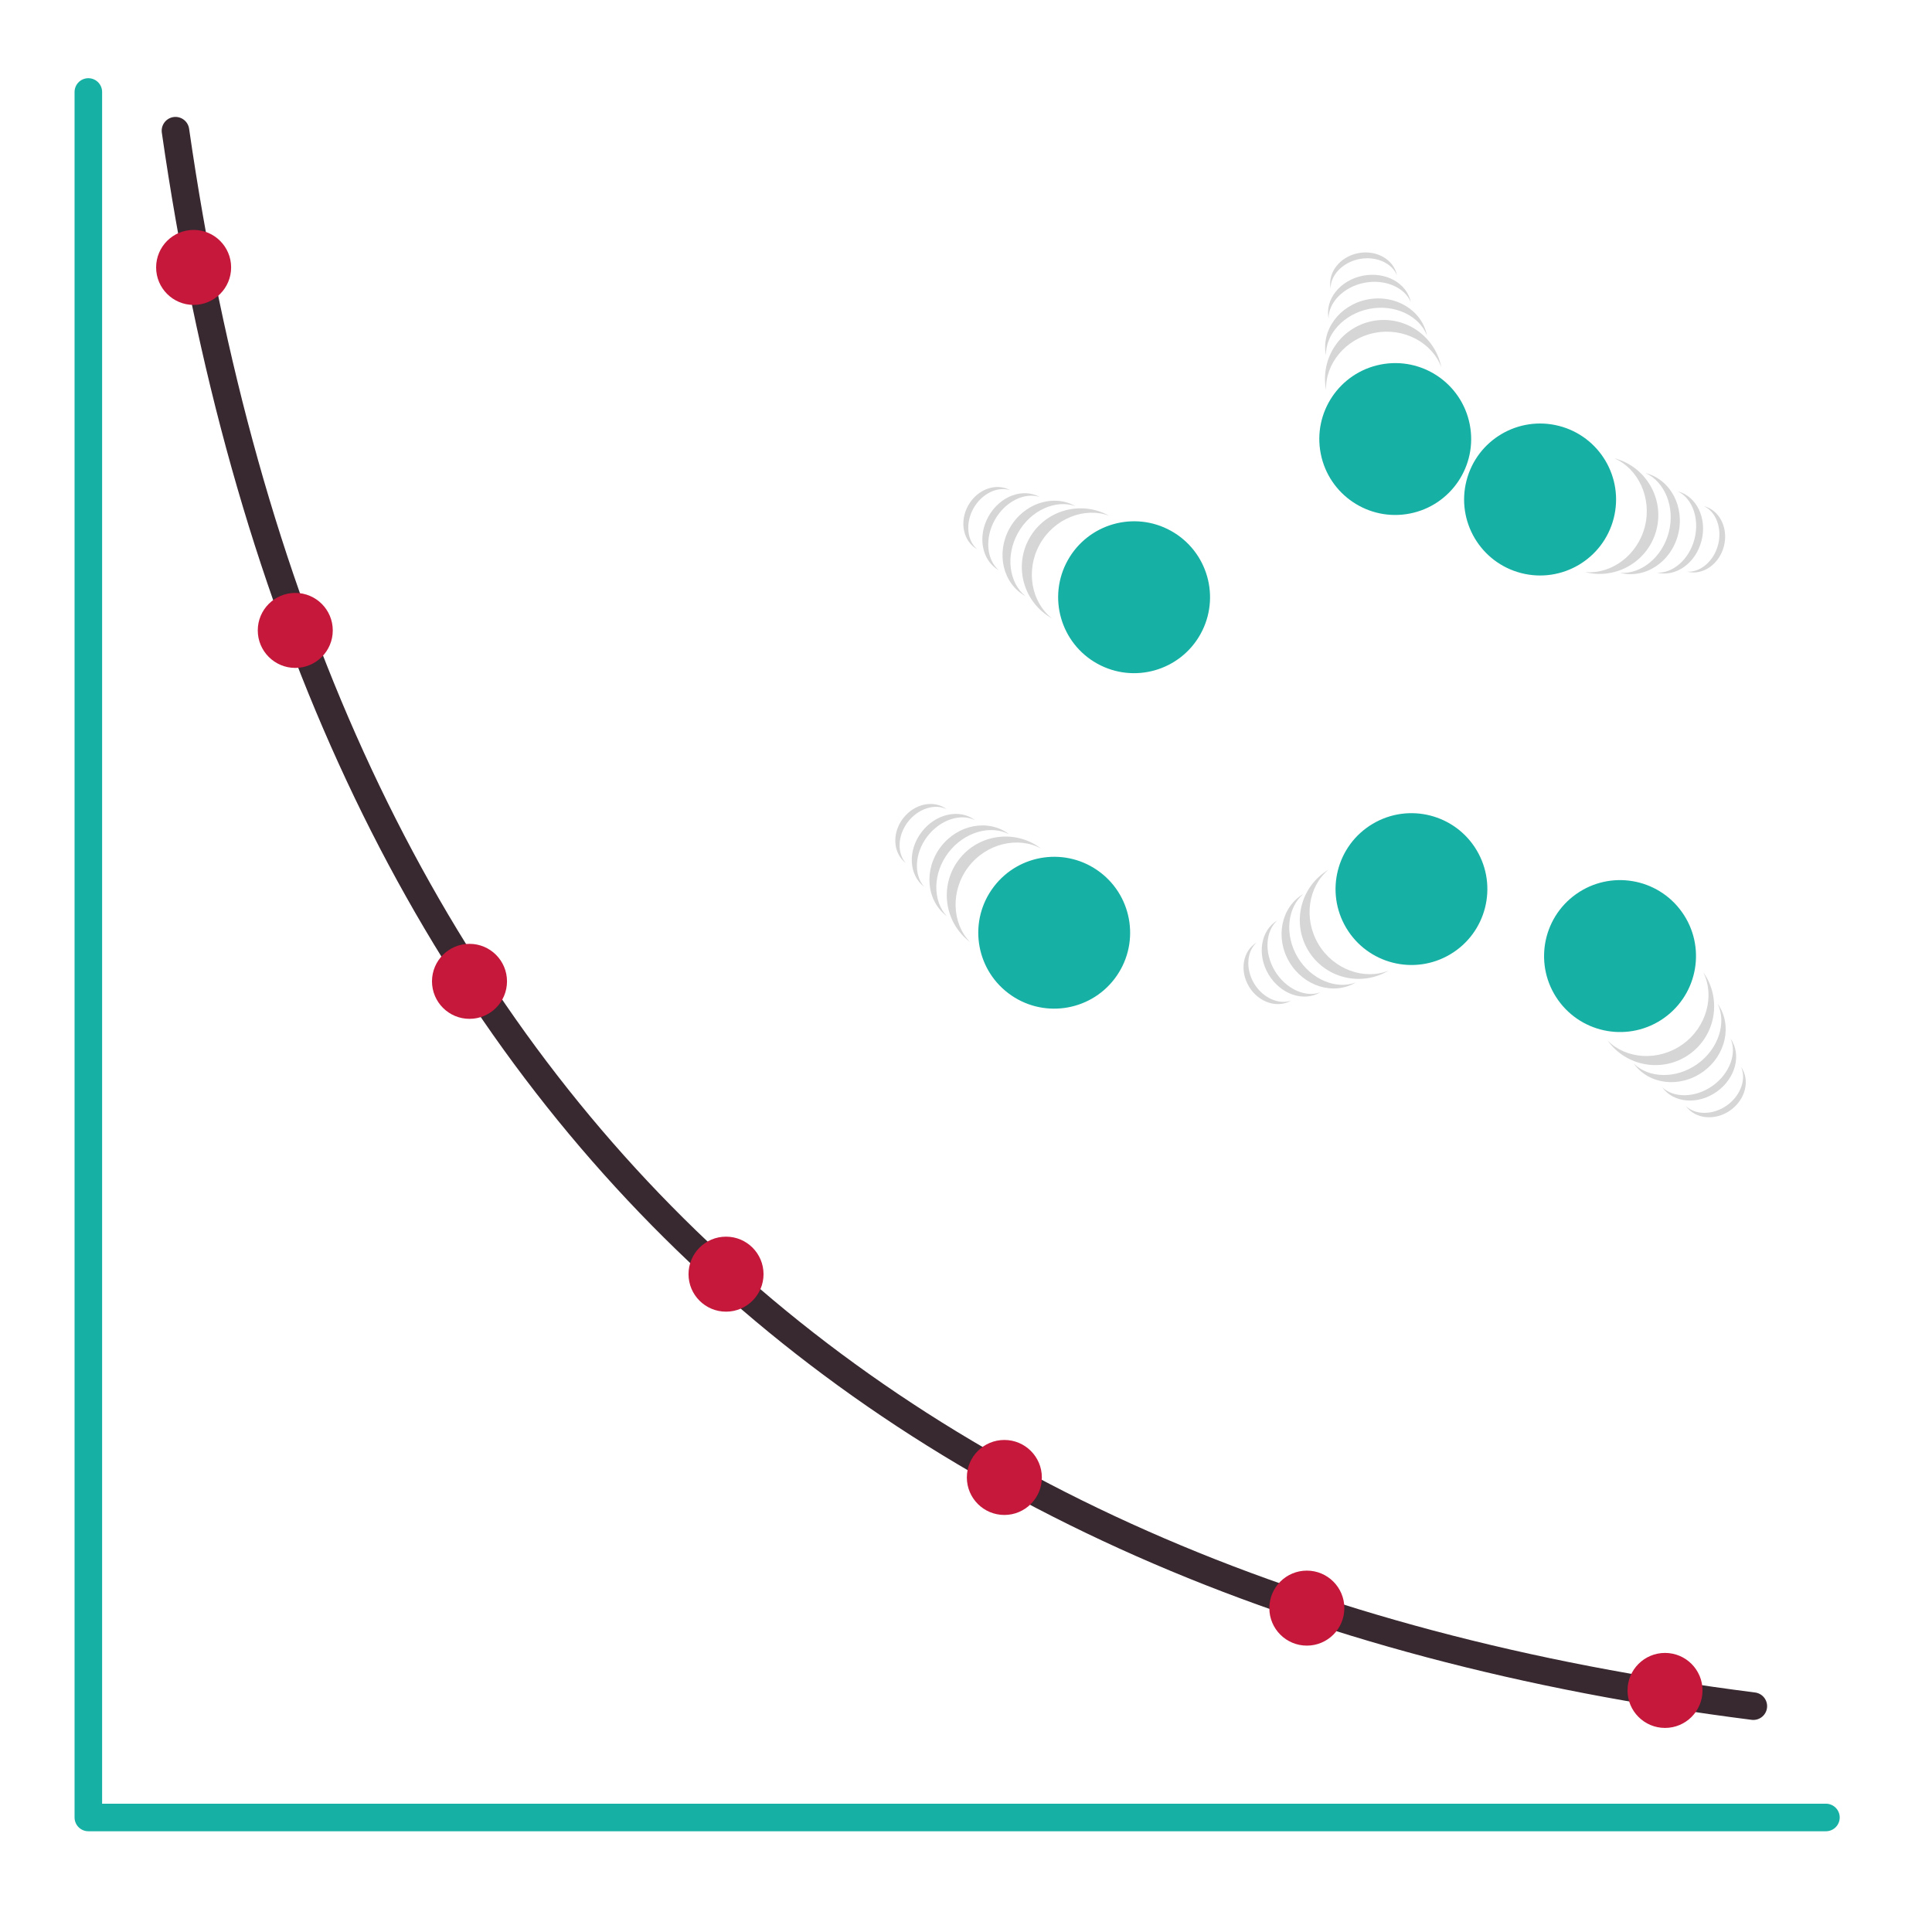 <?xml version="1.0" encoding="UTF-8" standalone="no"?>
<!DOCTYPE svg PUBLIC "-//W3C//DTD SVG 1.1//EN" "http://www.w3.org/Graphics/SVG/1.1/DTD/svg11.dtd">
<svg width="100%" height="100%" viewBox="0 0 187 187" version="1.1" xmlns="http://www.w3.org/2000/svg" xmlns:xlink="http://www.w3.org/1999/xlink" xml:space="preserve" xmlns:serif="http://www.serif.com/" style="fill-rule:evenodd;clip-rule:evenodd;stroke-linecap:round;stroke-linejoin:round;stroke-miterlimit:1.5;">
    <g transform="matrix(2.667,0,0,2.667,0,0)">
        <path d="M3.206,3.338L3.206,65.96L66.267,65.96" style="fill:none;stroke:rgb(22,177,164);stroke-width:1px;"/>
        <path d="M6.368,4.743C11.283,38.919 30.612,57.722 63.632,61.92" style="fill:none;stroke:rgb(56,40,47);stroke-width:1px;"/>
        <g transform="matrix(1,0,0,1,-15.809,-6.148)">
            <circle cx="22.836" cy="15.853" r="1.361" style="fill:rgb(197,24,59);"/>
        </g>
        <g transform="matrix(1,0,0,1,-12.12,7.026)">
            <circle cx="22.836" cy="15.853" r="1.361" style="fill:rgb(197,24,59);"/>
        </g>
        <g transform="matrix(1,0,0,1,-5.797,19.762)">
            <circle cx="22.836" cy="15.853" r="1.361" style="fill:rgb(197,24,59);"/>
        </g>
        <g transform="matrix(1,0,0,1,3.513,30.389)">
            <circle cx="22.836" cy="15.853" r="1.361" style="fill:rgb(197,24,59);"/>
        </g>
        <g transform="matrix(1,0,0,1,13.614,37.767)">
            <circle cx="22.836" cy="15.853" r="1.361" style="fill:rgb(197,24,59);"/>
        </g>
        <g transform="matrix(1,0,0,1,24.592,42.509)">
            <circle cx="22.836" cy="15.853" r="1.361" style="fill:rgb(197,24,59);"/>
        </g>
        <g transform="matrix(1,0,0,1,37.591,45.496)">
            <circle cx="22.836" cy="15.853" r="1.361" style="fill:rgb(197,24,59);"/>
        </g>
        <g transform="matrix(0.859,-0.511,0.511,0.859,-10.074,29.993)">
            <g transform="matrix(1,0,0,1,12.34,22.298)">
                <circle cx="39.205" cy="11.012" r="2.756" style="fill:rgb(22,177,164);"/>
            </g>
            <g transform="matrix(1.796,-1.11022e-16,5.55112e-16,1.058,-32.789,-7.589)">
                <path d="M45.715,36.63C45.06,36.63 44.528,37.533 44.528,38.645C44.528,39.757 45.06,40.66 45.715,40.66C45.194,40.522 44.771,39.667 44.771,38.645C44.771,37.623 45.194,36.768 45.715,36.63Z" style="fill:rgb(214,214,214);"/>
            </g>
            <g transform="matrix(1.43,-9.72112e-17,4.41948e-16,0.927,-17.295,-2.501)">
                <path d="M45.715,36.63C45.06,36.63 44.528,37.533 44.528,38.645C44.528,39.757 45.06,40.66 45.715,40.66C45.194,40.522 44.771,39.667 44.771,38.645C44.771,37.623 45.194,36.768 45.715,36.63Z" style="fill:rgb(214,214,214);"/>
            </g>
            <g transform="matrix(1.08,-7.91803e-17,3.33857e-16,0.755,-2.589,4.141)">
                <path d="M45.715,36.63C45.06,36.63 44.528,37.533 44.528,38.645C44.528,39.757 45.06,40.66 45.715,40.66C45.194,40.522 44.771,39.667 44.771,38.645C44.771,37.623 45.194,36.768 45.715,36.63Z" style="fill:rgb(214,214,214);"/>
            </g>
            <g transform="matrix(0.896,-6.3835e-17,2.76935e-16,0.609,4.768,9.794)">
                <path d="M45.715,36.63C45.06,36.63 44.528,37.533 44.528,38.645C44.528,39.757 45.06,40.66 45.715,40.66C45.194,40.522 44.771,39.667 44.771,38.645C44.771,37.623 45.194,36.768 45.715,36.63Z" style="fill:rgb(214,214,214);"/>
            </g>
        </g>
        <g transform="matrix(0.796,0.605,-0.605,0.796,17.382,-23.849)">
            <g transform="matrix(1,0,0,1,12.34,22.298)">
                <circle cx="39.205" cy="11.012" r="2.756" style="fill:rgb(22,177,164);"/>
            </g>
            <g transform="matrix(1.796,-1.11022e-16,5.55112e-16,1.058,-32.789,-7.589)">
                <path d="M45.715,36.63C45.06,36.63 44.528,37.533 44.528,38.645C44.528,39.757 45.06,40.66 45.715,40.66C45.194,40.522 44.771,39.667 44.771,38.645C44.771,37.623 45.194,36.768 45.715,36.63Z" style="fill:rgb(214,214,214);"/>
            </g>
            <g transform="matrix(1.43,-9.72112e-17,4.41948e-16,0.927,-17.295,-2.501)">
                <path d="M45.715,36.63C45.06,36.63 44.528,37.533 44.528,38.645C44.528,39.757 45.06,40.66 45.715,40.66C45.194,40.522 44.771,39.667 44.771,38.645C44.771,37.623 45.194,36.768 45.715,36.63Z" style="fill:rgb(214,214,214);"/>
            </g>
            <g transform="matrix(1.08,-7.91803e-17,3.33857e-16,0.755,-2.589,4.141)">
                <path d="M45.715,36.63C45.06,36.63 44.528,37.533 44.528,38.645C44.528,39.757 45.06,40.66 45.715,40.66C45.194,40.522 44.771,39.667 44.771,38.645C44.771,37.623 45.194,36.768 45.715,36.63Z" style="fill:rgb(214,214,214);"/>
            </g>
            <g transform="matrix(0.896,-6.3835e-17,2.76935e-16,0.609,4.768,9.794)">
                <path d="M45.715,36.63C45.06,36.63 44.528,37.533 44.528,38.645C44.528,39.757 45.06,40.66 45.715,40.66C45.194,40.522 44.771,39.667 44.771,38.645C44.771,37.623 45.194,36.768 45.715,36.63Z" style="fill:rgb(214,214,214);"/>
            </g>
        </g>
        <g transform="matrix(-0.58,-0.815,0.815,-0.58,61.543,96.027)">
            <g transform="matrix(1,0,0,1,12.34,22.298)">
                <circle cx="39.205" cy="11.012" r="2.756" style="fill:rgb(22,177,164);"/>
            </g>
            <g transform="matrix(1.796,-1.11022e-16,5.55112e-16,1.058,-32.789,-7.589)">
                <path d="M45.715,36.63C45.06,36.63 44.528,37.533 44.528,38.645C44.528,39.757 45.06,40.66 45.715,40.66C45.194,40.522 44.771,39.667 44.771,38.645C44.771,37.623 45.194,36.768 45.715,36.63Z" style="fill:rgb(214,214,214);"/>
            </g>
            <g transform="matrix(1.43,-9.72112e-17,4.41948e-16,0.927,-17.295,-2.501)">
                <path d="M45.715,36.63C45.06,36.63 44.528,37.533 44.528,38.645C44.528,39.757 45.06,40.66 45.715,40.66C45.194,40.522 44.771,39.667 44.771,38.645C44.771,37.623 45.194,36.768 45.715,36.63Z" style="fill:rgb(214,214,214);"/>
            </g>
            <g transform="matrix(1.08,-7.91803e-17,3.33857e-16,0.755,-2.589,4.141)">
                <path d="M45.715,36.63C45.06,36.63 44.528,37.533 44.528,38.645C44.528,39.757 45.06,40.66 45.715,40.66C45.194,40.522 44.771,39.667 44.771,38.645C44.771,37.623 45.194,36.768 45.715,36.63Z" style="fill:rgb(214,214,214);"/>
            </g>
            <g transform="matrix(0.896,-6.3835e-17,2.76935e-16,0.609,4.768,9.794)">
                <path d="M45.715,36.63C45.06,36.63 44.528,37.533 44.528,38.645C44.528,39.757 45.06,40.66 45.715,40.66C45.194,40.522 44.771,39.667 44.771,38.645C44.771,37.623 45.194,36.768 45.715,36.63Z" style="fill:rgb(214,214,214);"/>
            </g>
        </g>
        <g transform="matrix(0.874,0.486,-0.486,0.874,12.297,-32.489)">
            <g transform="matrix(1,0,0,1,12.34,22.298)">
                <circle cx="39.205" cy="11.012" r="2.756" style="fill:rgb(22,177,164);"/>
            </g>
            <g transform="matrix(1.796,-1.11022e-16,5.55112e-16,1.058,-32.789,-7.589)">
                <path d="M45.715,36.63C45.06,36.63 44.528,37.533 44.528,38.645C44.528,39.757 45.06,40.66 45.715,40.66C45.194,40.522 44.771,39.667 44.771,38.645C44.771,37.623 45.194,36.768 45.715,36.63Z" style="fill:rgb(214,214,214);"/>
            </g>
            <g transform="matrix(1.43,-9.72112e-17,4.41948e-16,0.927,-17.295,-2.501)">
                <path d="M45.715,36.63C45.06,36.63 44.528,37.533 44.528,38.645C44.528,39.757 45.06,40.66 45.715,40.66C45.194,40.522 44.771,39.667 44.771,38.645C44.771,37.623 45.194,36.768 45.715,36.63Z" style="fill:rgb(214,214,214);"/>
            </g>
            <g transform="matrix(1.08,-7.91803e-17,3.33857e-16,0.755,-2.589,4.141)">
                <path d="M45.715,36.63C45.06,36.63 44.528,37.533 44.528,38.645C44.528,39.757 45.06,40.66 45.715,40.66C45.194,40.522 44.771,39.667 44.771,38.645C44.771,37.623 45.194,36.768 45.715,36.63Z" style="fill:rgb(214,214,214);"/>
            </g>
            <g transform="matrix(0.896,-6.3835e-17,2.76935e-16,0.609,4.768,9.794)">
                <path d="M45.715,36.63C45.06,36.63 44.528,37.533 44.528,38.645C44.528,39.757 45.06,40.66 45.715,40.66C45.194,40.522 44.771,39.667 44.771,38.645C44.771,37.623 45.194,36.768 45.715,36.63Z" style="fill:rgb(214,214,214);"/>
            </g>
        </g>
        <g transform="matrix(0.193,0.981,-0.981,0.193,73.365,-41.061)">
            <g transform="matrix(1,0,0,1,12.34,22.298)">
                <circle cx="39.205" cy="11.012" r="2.756" style="fill:rgb(22,177,164);"/>
            </g>
            <g transform="matrix(1.796,-1.11022e-16,5.55112e-16,1.058,-32.789,-7.589)">
                <path d="M45.715,36.63C45.06,36.63 44.528,37.533 44.528,38.645C44.528,39.757 45.06,40.66 45.715,40.66C45.194,40.522 44.771,39.667 44.771,38.645C44.771,37.623 45.194,36.768 45.715,36.63Z" style="fill:rgb(214,214,214);"/>
            </g>
            <g transform="matrix(1.43,-9.72112e-17,4.41948e-16,0.927,-17.295,-2.501)">
                <path d="M45.715,36.63C45.06,36.63 44.528,37.533 44.528,38.645C44.528,39.757 45.06,40.66 45.715,40.66C45.194,40.522 44.771,39.667 44.771,38.645C44.771,37.623 45.194,36.768 45.715,36.63Z" style="fill:rgb(214,214,214);"/>
            </g>
            <g transform="matrix(1.08,-7.91803e-17,3.33857e-16,0.755,-2.589,4.141)">
                <path d="M45.715,36.63C45.06,36.63 44.528,37.533 44.528,38.645C44.528,39.757 45.06,40.66 45.715,40.66C45.194,40.522 44.771,39.667 44.771,38.645C44.771,37.623 45.194,36.768 45.715,36.63Z" style="fill:rgb(214,214,214);"/>
            </g>
            <g transform="matrix(0.896,-6.3835e-17,2.76935e-16,0.609,4.768,9.794)">
                <path d="M45.715,36.63C45.06,36.63 44.528,37.533 44.528,38.645C44.528,39.757 45.06,40.66 45.715,40.66C45.194,40.522 44.771,39.667 44.771,38.645C44.771,37.623 45.194,36.768 45.715,36.63Z" style="fill:rgb(214,214,214);"/>
            </g>
        </g>
        <g transform="matrix(-0.969,-0.249,0.249,-0.969,97.546,63.24)">
            <g transform="matrix(1,0,0,1,12.34,22.298)">
                <circle cx="39.205" cy="11.012" r="2.756" style="fill:rgb(22,177,164);"/>
            </g>
            <g transform="matrix(1.796,-1.11022e-16,5.55112e-16,1.058,-32.789,-7.589)">
                <path d="M45.715,36.63C45.06,36.63 44.528,37.533 44.528,38.645C44.528,39.757 45.06,40.66 45.715,40.66C45.194,40.522 44.771,39.667 44.771,38.645C44.771,37.623 45.194,36.768 45.715,36.63Z" style="fill:rgb(214,214,214);"/>
            </g>
            <g transform="matrix(1.43,-9.72112e-17,4.41948e-16,0.927,-17.295,-2.501)">
                <path d="M45.715,36.63C45.06,36.63 44.528,37.533 44.528,38.645C44.528,39.757 45.06,40.66 45.715,40.66C45.194,40.522 44.771,39.667 44.771,38.645C44.771,37.623 45.194,36.768 45.715,36.63Z" style="fill:rgb(214,214,214);"/>
            </g>
            <g transform="matrix(1.08,-7.91803e-17,3.33857e-16,0.755,-2.589,4.141)">
                <path d="M45.715,36.63C45.06,36.63 44.528,37.533 44.528,38.645C44.528,39.757 45.06,40.66 45.715,40.66C45.194,40.522 44.771,39.667 44.771,38.645C44.771,37.623 45.194,36.768 45.715,36.63Z" style="fill:rgb(214,214,214);"/>
            </g>
            <g transform="matrix(0.896,-6.3835e-17,2.76935e-16,0.609,4.768,9.794)">
                <path d="M45.715,36.63C45.06,36.63 44.528,37.533 44.528,38.645C44.528,39.757 45.06,40.66 45.715,40.66C45.194,40.522 44.771,39.667 44.771,38.645C44.771,37.623 45.194,36.768 45.715,36.63Z" style="fill:rgb(214,214,214);"/>
            </g>
        </g>
    </g>
</svg>
